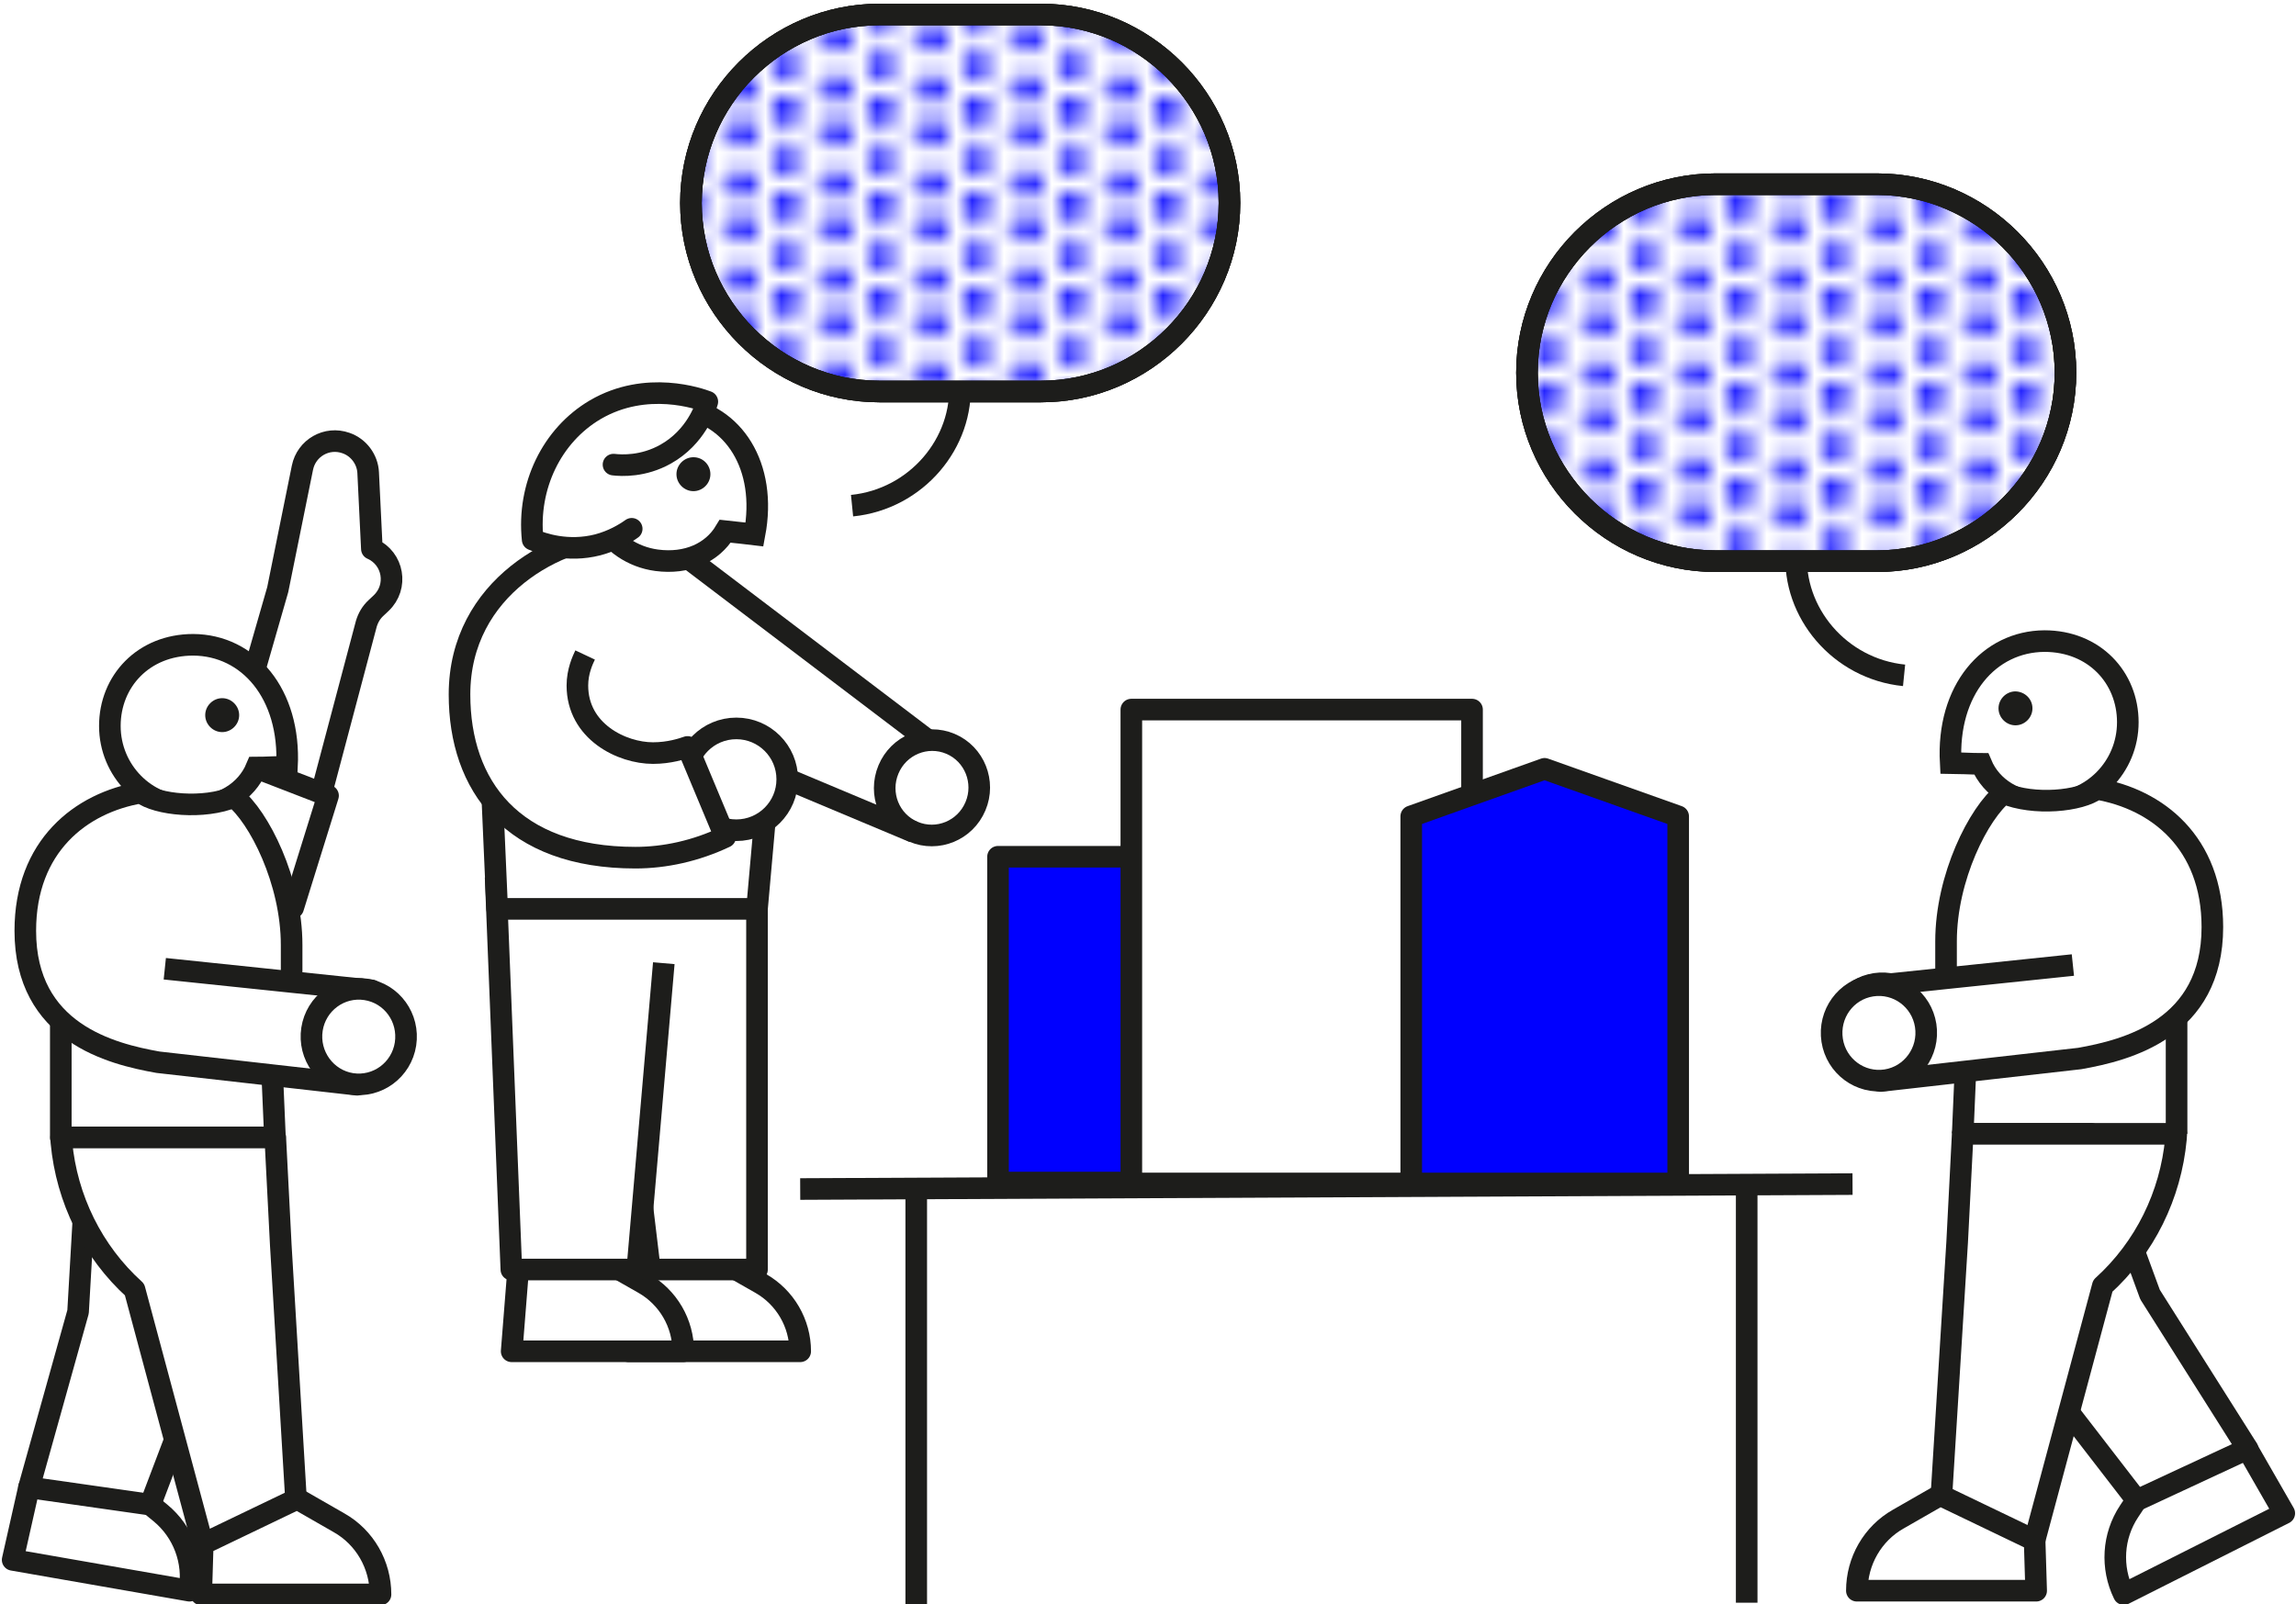 <?xml version="1.0" encoding="utf-8"?>
<!-- Generator: Adobe Illustrator 26.0.0, SVG Export Plug-In . SVG Version: 6.00 Build 0)  -->
<svg version="1.1" id="Calque_1" xmlns="http://www.w3.org/2000/svg" xmlns:xlink="http://www.w3.org/1999/xlink" x="0px" y="0px"
	 viewBox="0 0 744 520" style="enable-background:new 0 0 744 520;" xml:space="preserve">
<style type="text/css">
	.st0{fill:none;}
	.st1{clip-path:url(#SVGID_00000057863476472297500210000008732457955504866450_);fill:#0000FF;}
	.st2{fill:#FFFFFF;}
	.st3{fill:none;stroke:#1D1D1B;stroke-width:7;stroke-miterlimit:10;}
	.st4{fill:#0000FF;stroke:#1D1D1B;stroke-width:7;stroke-linejoin:round;stroke-miterlimit:10;}
	.st5{fill:none;stroke:#1D1D1B;stroke-width:7;stroke-linejoin:round;stroke-miterlimit:10;}
	.st6{fill:#1D1D1B;}
	.st7{fill:none;stroke:#1D1D1B;stroke-width:7;stroke-linecap:round;stroke-linejoin:round;stroke-miterlimit:10;}
	.st8{fill:none;stroke:#1D1D1B;stroke-width:7;stroke-linejoin:round;stroke-miterlimit:10;}
	.st9{fill:none;stroke:#1D1D1B;stroke-width:7;stroke-linecap:round;stroke-miterlimit:10;}
	.st10{fill:url(#SVGID_00000015340174935780323290000003745065965596037551_);stroke:#1D1D1B;stroke-width:7;stroke-miterlimit:10;}
	.st11{fill:url(#SVGID_00000021802414729749945730000011571020298586709123_);stroke:#1D1D1B;stroke-width:7;stroke-miterlimit:10;}
</style>
<pattern  y="520" width="5.7" height="5.7" patternUnits="userSpaceOnUse" id="SVGID_3" viewBox="0.9 -6.6 5.7 5.7" style="overflow:visible;">
	<g>
		<rect x="0.9" y="-6.6" class="st0" width="5.7" height="5.7"/>
		<g>
			<defs>
				<rect id="SVGID_1_" x="0.9" y="-6.6" width="5.7" height="5.7"/>
			</defs>
			<clipPath id="SVGID_00000137132194110427164350000006744429275318682765_">
				<use xlink:href="#SVGID_1_"  style="overflow:visible;"/>
			</clipPath>
			
				<circle style="clip-path:url(#SVGID_00000137132194110427164350000006744429275318682765_);fill:#0000FF;" cx="3.7" cy="-3.7" r="0.9"/>
			
				<circle style="clip-path:url(#SVGID_00000137132194110427164350000006744429275318682765_);fill:#0000FF;" cx="3.7" cy="-6.6" r="0.9"/>
			
				<circle style="clip-path:url(#SVGID_00000137132194110427164350000006744429275318682765_);fill:#0000FF;" cx="3.7" cy="-0.9" r="0.9"/>
			
				<circle style="clip-path:url(#SVGID_00000137132194110427164350000006744429275318682765_);fill:#0000FF;" cx="0.9" cy="-5.1" r="0.9"/>
			
				<circle style="clip-path:url(#SVGID_00000137132194110427164350000006744429275318682765_);fill:#0000FF;" cx="0.9" cy="-2.3" r="0.9"/>
			
				<circle style="clip-path:url(#SVGID_00000137132194110427164350000006744429275318682765_);fill:#0000FF;" cx="6.6" cy="-5.1" r="0.9"/>
			
				<circle style="clip-path:url(#SVGID_00000137132194110427164350000006744429275318682765_);fill:#0000FF;" cx="6.6" cy="-2.3" r="0.9"/>
		</g>
	</g>
</pattern>
<path class="st2" d="M337.3,126.9H285c-33.6,0-61.1-27.5-61.1-61.1S251.4,4.7,285,4.7h52.3c33.6,0,61.1,27.5,61.1,61.1
	C398.4,99.3,370.9,126.9,337.3,126.9"/>
<path class="st3" d="M337.3,126.9H285c-33.6,0-61.1-27.5-61.1-61.1S251.4,4.7,285,4.7h52.3c33.6,0,61.1,27.5,61.1,61.1
	C398.4,99.3,370.9,126.9,337.3,126.9z"/>
<path class="st2" d="M120.4,321.1L120.4,321.1l-0.6-0.2c-0.4-0.1-0.7-0.2-1.1-0.2c-0.9-0.1-1.8-0.2-2.7-0.2l-21.4-2.2v-12
	c0-3.8-0.4-7.6-1-11.3l1.5-0.8l11.2-36.4l-2.1-0.8l14.6-54.8c0.5-2,1.6-3.7,3.1-5.1l1.7-1.6c5.6-5.2,4.1-14.5-3-17.6l-1.2-24.7
	c-0.2-4.4-3.1-8.2-7.2-9.6c-6.1-2.1-12.8,1.6-14.1,8l-8,39.5l-7.5,26.1c-5.3-5.2-12.3-8.1-20-8.1c-16.1,0-27,11.8-27,26.3
	c0,10.6,6.2,19.7,15.1,23.9c-2.1-0.6-3.8-1.4-5-2.3c-19.6,3.3-37.5,17.4-37.5,44.8c0,13.7,4.8,22.9,11.5,29.2v37.8l0.1,1.6
	c0.8,9,3.3,17.6,7.1,25.5l-1.7,29.4L9.4,482.1L4,505.6l57.3,10c1.6-9.5-2-19.1-9.4-25.2l-3.3-2.7l8-21l9.1,33.7l-0.5,16.4h58.1
	c0-9.6-5.1-18.5-13.4-23.2l-13.6-7.8l-0.4,0.2l-5-82.2l-1.8-35.1l-0.9-20.2l27.5,3.1v-0.1c7.7,0.3,14.5-5.2,15.7-13.1
	C132.6,330.5,127.8,323.2,120.4,321.1"/>
<path class="st2" d="M308,241.1l-9.7-3.1l-73.5-56.3l1.7-2c7-0.6,5.3-2.1,8.5-7.6c2.4,0.3,8,0.8,9.5,1c3.6-18.8-3.9-33.7-16.7-39.2
	c0.8-1.8,1.2-3.1,1.4-3.8c-2.4-0.9-19.7-7.1-36.3,2.6c-14.1,8.3-22.1,24.8-20.3,42.1c2.2,0.9,7,2.6,13,2.7l0,0l-7.7,2.1l-11,7.2
	c0,0-5.7,5.5-7.4,7.5c-1.6,1.9-9.8,18.6-9.8,18.6v23l9.8,23.4l4.8,118.9l3.5,33.2l-2,26.5h37.8h17.7h37.8c0-9.1-4.9-17.5-12.8-22
	l-1.1-4.5V294.6l0.3-25l10.3-16.7l46.1,17.9l12.5-3.9l5.4-14.4L308,241.1z"/>
<rect x="323.4" y="277.7" class="st2" width="44.8" height="105.6"/>
<rect x="366.6" y="230" class="st2" width="107.5" height="154.4"/>
<polygon class="st2" points="453.3,263.3 500.6,249.2 543.8,263.3 543.8,383.6 453.3,383.6 "/>
<path class="st2" d="M728.3,469.6l-31.6-49.9l-5.2-14.2c7.7-10.6,12.4-23.2,13.6-36.4l0.1-1.6h-1.1v-36.8
	c7.3-6.3,12.6-15.7,12.6-30.2c0-27.4-17.9-41.5-37.5-44.8c-1.2,0.9-2.9,1.7-4.9,2.3c8.9-4.2,15.1-13.3,15.1-23.9
	c0-14.5-10.9-26.3-27-26.3c-17.9,0-31.7,15.7-30.4,39.4c1.5,0,7.3,0.3,9.9,0.3c2,4.7,5.7,8.4,10.5,10.6c-1.1-0.3-2.2-0.7-3.2-1.1
	c-8.1,6.4-18.7,27.3-18.7,48v12l-18.1,1.9l0,0c-3.1-0.5-6.1,0-8.7,1.2c-6.8,2.4-11.1,9.5-10,16.9c1.2,7.8,8,13.4,15.7,13.1v0.1
	l27.5-3.1v20.2H636l-1.8,35.1l-5,82.2l-0.4-0.2l-13.6,7.8c-8.3,4.7-13.4,13.6-13.4,23.2h58.1l-0.5-16.4l11.1-41.4l21.9,28.4
	l-2.4,3.6c-5.3,8-6,18.2-1.7,26.8l52-26.2L728.3,469.6z"/>
<polygon class="st2" points="161.1,294.6 245.3,294.6 244.8,329.9 245.3,411.5 167.8,411.5 "/>
<path class="st2" d="M222.7,183.1l75.6,57.5l-12.3,26l-50.7-22.8h-27.5c0,0-20.5-5.1-22.2-12.9c-1.7-7.8,7.5-38.1,7.5-38.1
	L222.7,183.1z"/>
<rect x="323.4" y="277.7" class="st2" width="105.6" height="105.6"/>
<rect x="323.4" y="277.7" class="st4" width="105.6" height="105.6"/>
<rect x="366.6" y="230" class="st2" width="110.4" height="153.6"/>
<rect x="366.6" y="230" class="st5" width="110.4" height="153.6"/>
<polygon class="st2" points="457.3,383.6 515,383.6 543.8,383.6 543.8,364.4 543.8,359.6 543.8,340.4 543.8,335.6 543.8,316.4 
	543.8,311.6 543.8,292.4 543.8,287.6 543.8,268.4 543.8,264.6 500.5,249.2 457.3,264.6 457.3,268.4 457.3,382.1 "/>
<polygon class="st4" points="457.3,383.6 515,383.6 543.8,383.6 543.8,364.4 543.8,359.6 543.8,340.4 543.8,335.6 543.8,316.4 
	543.8,311.6 543.8,292.4 543.8,287.6 543.8,268.4 543.8,264.6 500.5,249.2 457.3,264.6 457.3,268.4 457.3,382.1 "/>
<line class="st5" x1="259.3" y1="385.4" x2="600.3" y2="383.8"/>
<line class="st0" x1="566" y1="384.8" x2="566" y2="519.5"/>
<line class="st5" x1="566" y1="384.8" x2="566" y2="519.5"/>
<line class="st0" x1="296.9" y1="385.4" x2="296.9" y2="520"/>
<line class="st5" x1="296.9" y1="385.4" x2="296.9" y2="520"/>
<path class="st2" d="M625.1,336.6c-1.3,8.4-9.1,14.2-17.5,12.9c-8.3-1.3-14.1-9.2-12.8-17.7c1.3-8.4,9.1-14.2,17.5-12.9
	C620.7,320.3,626.4,328.2,625.1,336.6"/>
<path class="st3" d="M625.1,336.6c-1.3,8.4-9.1,14.2-17.5,12.9c-8.3-1.3-14.1-9.2-12.8-17.7c1.3-8.4,9.1-14.2,17.5-12.9
	C620.7,320.3,626.4,328.2,625.1,336.6z"/>
<rect x="636.9" y="315.9" class="st2" width="67.4" height="51.6"/>
<path class="st2" d="M632.1,247.3c1.5,0,7.3,0.3,9.9,0.3c3.3,7.9,11.3,12.8,21.5,12.8c14.4,0,26-11.8,26-26.3s-10.9-26.3-27-26.3
	C644.6,207.9,630.8,223.6,632.1,247.3"/>
<path class="st3" d="M632.1,247.3c1.5,0,7.3,0.3,9.9,0.3c3.3,7.9,11.3,12.8,21.5,12.8c14.4,0,26-11.8,26-26.3s-10.9-26.3-27-26.3
	C644.6,207.9,630.8,223.6,632.1,247.3z"/>
<path class="st6" d="M649.6,230.6c0,2,1.6,3.6,3.6,3.6s3.6-1.6,3.6-3.6s-1.6-3.6-3.6-3.6C651.2,227,649.6,228.6,649.6,230.6"/>
<path class="st2" d="M740.2,490.5l-52,26.2c-4.2-8.6-3.6-18.8,1.7-26.8l8.7-13.1l29.6-7.2L740.2,490.5z"/>
<path class="st7" d="M740.2,490.5l-52,26.2c-4.2-8.6-3.6-18.8,1.7-26.8l8.7-13.1l29.6-7.2L740.2,490.5z"/>
<polygon class="st2" points="728.3,469.6 692.4,486.3 659.3,443.4 636.9,367.5 677.6,367.5 696.7,419.6 "/>
<polygon class="st7" points="728.3,469.6 692.4,486.3 659.3,443.4 636.9,367.5 677.6,367.5 696.7,419.6 "/>
<line class="st0" x1="705.3" y1="313.8" x2="705.3" y2="367.5"/>
<line class="st3" x1="705.3" y1="313.8" x2="705.3" y2="367.5"/>
<path class="st2" d="M628.7,491.2l30.6,8l22.1-82.4c13.6-12.3,22-29.4,23.7-47.7l0.1-1.6H636l-1.8,35.1L628.7,491.2z"/>
<path class="st7" d="M628.7,491.2l30.6,8l22.1-82.4c13.6-12.3,22-29.4,23.7-47.7l0.1-1.6H636l-1.8,35.1L628.7,491.2z"/>
<path class="st2" d="M659.8,515.6h-58.1c0-9.6,5.1-18.5,13.4-23.2l13.6-7.8l30.6,14.7L659.8,515.6z"/>
<path class="st7" d="M659.8,515.6h-58.1c0-9.6,5.1-18.5,13.4-23.2l13.6-7.8l30.6,14.7L659.8,515.6z"/>
<path class="st2" d="M671.7,312.8l-67,7l4.7,30.6l64.5-7.3c15.2-2.7,43-9.6,43-42.6c0-27.4-17.9-41.5-37.5-44.8
	c-5.1,4-20.4,5.5-30.1,1.4c-8.1,6.4-18.7,27.3-18.7,48v12.2"/>
<path class="st5" d="M671.7,312.8l-67,7l4.7,30.6l64.5-7.3c15.2-2.7,43-9.6,43-42.6c0-27.4-17.9-41.5-37.5-44.8
	c-5.1,4-20.4,5.5-30.1,1.4c-8.1,6.4-18.7,27.3-18.7,48v12.2"/>
<path class="st2" d="M593.7,337.2c1.3,8.4,9.1,14.2,17.5,12.9c8.3-1.3,14.1-9.2,12.8-17.7c-1.3-8.4-9.1-14.2-17.5-12.9
	C598.1,320.8,592.4,328.7,593.7,337.2"/>
<path class="st3" d="M593.7,337.2c1.3,8.4,9.1,14.2,17.5,12.9c8.3-1.3,14.1-9.2,12.8-17.7c-1.3-8.4-9.1-14.2-17.5-12.9
	C598.1,320.8,592.4,328.7,593.7,337.2z"/>
<line class="st5" x1="636" y1="367.5" x2="636.9" y2="346.6"/>
<line class="st0" x1="224.1" y1="181.8" x2="302.1" y2="241"/>
<line class="st5" x1="224.1" y1="181.8" x2="302.1" y2="241"/>
<path class="st2" d="M203.7,438h55.6c0-9.1-4.9-17.5-12.8-22l-13-7.4l-27.7,2.9L203.7,438z"/>
<path class="st7" d="M203.7,438h55.6c0-9.1-4.9-17.5-12.8-22l-13-7.4l-27.7,2.9L203.7,438z"/>
<path class="st2" d="M165.8,438h55.6c0-9.1-4.9-17.5-12.8-22l-13-7.4l-27.7,2.9L165.8,438z"/>
<path class="st7" d="M165.8,438h55.6c0-9.1-4.9-17.5-12.8-22l-13-7.4l-27.7,2.9L165.8,438z"/>
<polyline class="st2" points="245.3,294.6 245.3,411.5 210.6,411.5 201,331.7 "/>
<polyline class="st5" points="245.3,294.6 245.3,411.5 210.6,411.5 201,331.7 "/>
<polyline class="st2" points="160.6,284.3 165.7,411.5 206.5,411.5 215.1,312.2 "/>
<polyline class="st5" points="160.6,284.3 165.7,411.5 206.5,411.5 215.1,312.2 "/>
<polyline class="st2" points="159.5,258 161.1,294.6 245.3,294.6 248.1,263.1 "/>
<polyline class="st5" points="159.5,258 161.1,294.6 245.3,294.6 248.1,263.1 "/>
<path class="st2" d="M255.1,252.5c0,9.1-7.4,16.5-16.5,16.5s-16.5-7.4-16.5-16.5s7.4-16.5,16.5-16.5
	C247.7,236,255.1,243.4,255.1,252.5"/>
<ellipse class="st8" cx="238.6" cy="252.6" rx="16.5" ry="16.5"/>
<path class="st2" d="M225.1,178.1c-2.5-1.1-7.4-4.6-23.4-4.6c-20.3,0-52.8,16.7-52.8,51.6c0,29.5,17,52.9,57,52.9
	c9.6,0,19.6-2.2,29.1-6.7c-4.1-9.7-8.1-19.5-12.2-29.2c-1.7,0.6-5.9,2-11.2,2c-10.1,0-24.5-7-24.5-21.9c0-4.6,1.7-8.2,2.5-9.9"/>
<path class="st5" d="M225.1,178.1c-2.5-1.1-7.4-4.6-23.4-4.6c-20.3,0-52.8,16.7-52.8,51.6c0,29.5,17,52.9,57,52.9
	c9.6,0,19.6-2.2,29.1-6.7c-4.1-9.7-8.1-19.5-12.2-29.2c-1.7,0.6-5.9,2-11.2,2c-10.1,0-24.5-7-24.5-21.9c0-4.6,1.7-8.2,2.5-9.9"/>
<path class="st2" d="M220.4,132c17.2,2.3,28.3,19,24.1,41.2c-1.5-0.2-7-0.7-9.5-1c-4.2,7-12.4,10.7-22.2,9.4
	c-15.9-2.1-26.4-18.8-19.7-34.9"/>
<path class="st9" d="M220.4,132c17.2,2.3,28.3,19,24.1,41.2c-1.5-0.2-7-0.7-9.5-1c-4.2,7-12.4,10.7-22.2,9.4
	c-15.9-2.1-26.4-18.8-19.7-34.9"/>
<path class="st6" d="M230.2,153.7c0,3-2.5,5.5-5.5,5.5s-5.5-2.5-5.5-5.5s2.5-5.5,5.5-5.5C227.8,148.2,230.2,150.7,230.2,153.7"/>
<path class="st2" d="M198.8,150.6c2.6,0.3,9.6,0.7,16.9-3.4c9.8-5.5,12.9-15,13.5-17c-2.4-0.9-19.7-7.1-36.3,2.6
	c-14.1,8.3-22.1,24.8-20.3,42.1c3.1,1.3,11.3,4.2,21.1,1.7c4.9-1.3,8.6-3.5,11-5.2"/>
<path class="st7" d="M198.8,150.6c2.6,0.3,9.6,0.7,16.9-3.4c9.8-5.5,12.9-15,13.5-17c-2.4-0.9-19.7-7.1-36.3,2.6
	c-14.1,8.3-22.1,24.8-20.3,42.1c3.1,1.3,11.3,4.2,21.1,1.7c4.9-1.3,8.6-3.5,11-5.2"/>
<path class="st2" d="M316.1,261.3c-3.3,7.9-12.3,11.6-20.1,8.3c-7.8-3.3-11.4-12.3-8.1-20.2s12.3-11.6,20.1-8.3
	C315.8,244.4,319.4,253.5,316.1,261.3"/>
<path class="st3" d="M316.1,261.3c-3.3,7.9-12.3,11.6-20.1,8.3c-7.8-3.3-11.4-12.3-8.1-20.2s12.3-11.6,20.1-8.3
	C315.8,244.4,319.4,253.5,316.1,261.3z"/>
<line class="st0" x1="255.1" y1="252.5" x2="296.1" y2="269.7"/>
<line class="st3" x1="255.1" y1="252.5" x2="296.1" y2="269.7"/>
<pattern  id="SVGID_00000021837165281938924820000000609895911812500610_" xlink:href="#SVGID_3" patternTransform="matrix(5.15 0 0 5.15 64450.598 86026.156)">
</pattern>
<path style="fill:url(#SVGID_00000021837165281938924820000000609895911812500610_);stroke:#1D1D1B;stroke-width:7;stroke-miterlimit:10;" d="
	M337.3,126.9H285c-33.6,0-61.1-27.5-61.1-61.1S251.4,4.7,285,4.7h52.3c33.6,0,61.1,27.5,61.1,61.1
	C398.4,99.3,370.9,126.9,337.3,126.9"/>
<path class="st3" d="M337.3,126.9H285c-33.6,0-61.1-27.5-61.1-61.1S251.4,4.7,285,4.7h52.3c33.6,0,61.1,27.5,61.1,61.1
	C398.4,99.3,370.9,126.9,337.3,126.9z"/>
<path class="st3" d="M311,123.8c1.3,19.7-14,38-34.9,40.1"/>
<path class="st2" d="M555.9,181.9h52.3c33.6,0,61.1-27.5,61.1-61.1s-27.5-61.1-61.1-61.1h-52.3c-33.6,0-61.1,27.5-61.1,61.1
	C494.8,154.4,522.3,181.9,555.9,181.9"/>
<path class="st3" d="M555.9,181.9h52.3c33.6,0,61.1-27.5,61.1-61.1s-27.5-61.1-61.1-61.1h-52.3c-33.6,0-61.1,27.5-61.1,61.1
	C494.8,154.4,522.3,181.9,555.9,181.9z"/>
<pattern  id="SVGID_00000109711745064549141320000011368615967274764706_" xlink:href="#SVGID_3" patternTransform="matrix(5.15 0 0 5.15 64450.598 86026.156)">
</pattern>
<path style="fill:url(#SVGID_00000109711745064549141320000011368615967274764706_);stroke:#1D1D1B;stroke-width:7;stroke-miterlimit:10;" d="
	M555.9,181.9h52.3c33.6,0,61.1-27.5,61.1-61.1s-27.5-61.1-61.1-61.1h-52.3c-33.6,0-61.1,27.5-61.1,61.1
	C494.8,154.4,522.3,181.9,555.9,181.9"/>
<path class="st3" d="M555.9,181.9h52.3c33.6,0,61.1-27.5,61.1-61.1s-27.5-61.1-61.1-61.1h-52.3c-33.6,0-61.1,27.5-61.1,61.1
	C494.8,154.4,522.3,181.9,555.9,181.9z"/>
<path class="st3" d="M582.1,178.8c-1.3,19.7,14,38,34.9,40.1"/>
<path class="st2" d="M72,253.7l18-62.6l8-39.5c1.3-6.4,7.9-10.2,14.1-8c4.1,1.4,7,5.3,7.2,9.6l1.2,24.7c7,3.1,8.6,12.3,3,17.6
	l-1.7,1.6c-1.5,1.4-2.5,3.1-3.1,5.1l-16.2,61.1"/>
<path class="st5" d="M72,253.7l18-62.6l8-39.5c1.3-6.4,7.9-10.2,14.1-8c4.1,1.4,7,5.3,7.2,9.6l1.2,24.7c7,3.1,8.6,12.3,3,17.6
	l-1.7,1.6c-1.5,1.4-2.5,3.1-3.1,5.1l-16.2,61.1"/>
<path class="st2" d="M32.8,329.4c0-24.1,3.8-43.9,17-63.6c4.5-6.8,14.1-12.9,19-22.4l37.5,14.5L95,294.2"/>
<path class="st7" d="M32.8,329.4c0-24.1,3.8-43.9,17-63.6c4.5-6.8,14.1-12.9,19-22.4l37.5,14.5L95,294.2"/>
<path class="st2" d="M93,248.5c-1.5,0-7.3,0.3-9.9,0.3c-3.3,7.9-11.3,12.8-21.5,12.8c-14.4,0-26-11.8-26-26.3s10.9-26.3,27-26.3
	C80.5,209.1,94.2,224.8,93,248.5"/>
<path class="st3" d="M93,248.5c-1.5,0-7.3,0.3-9.9,0.3c-3.3,7.9-11.3,12.8-21.5,12.8c-14.4,0-26-11.8-26-26.3s10.9-26.3,27-26.3
	C80.5,209.1,94.2,224.8,93,248.5z"/>
<path class="st6" d="M75.5,231.8c0,2-1.6,3.6-3.6,3.6s-3.6-1.6-3.6-3.6s1.6-3.6,3.6-3.6S75.5,229.8,75.5,231.8"/>
<path class="st2" d="M4.1,505.6l57.3,10c1.6-9.5-2-19.1-9.4-25.2l-12.2-10l-30.4,1.7L4.1,505.6z"/>
<path class="st7" d="M4.1,505.6l57.3,10c1.6-9.5-2-19.1-9.4-25.2l-12.2-10l-30.4,1.7L4.1,505.6z"/>
<polygon class="st2" points="9.4,482.1 48.7,487.7 67.9,437.1 67.5,368.2 28.5,369.7 25.3,425.2 "/>
<polygon class="st7" points="9.4,482.1 48.7,487.7 67.9,437.1 67.5,368.2 28.5,369.7 25.3,425.2 "/>
<polygon class="st2" points="19.7,368.7 19.7,315 88.2,347.9 89.1,368.7 "/>
<polygon class="st5" points="19.7,368.7 19.7,315 88.2,347.9 89.1,368.7 "/>
<path class="st2" d="M96.3,492.4l-30.6,8L43.6,418c-13.6-12.3-22-29.4-23.7-47.7l-0.1-1.6h69.4l1.8,35.1L96.3,492.4z"/>
<path class="st7" d="M96.3,492.4l-30.6,8L43.6,418c-13.6-12.3-22-29.4-23.7-47.7l-0.1-1.6h69.4l1.8,35.1L96.3,492.4z"/>
<path class="st2" d="M65.2,516.8h58.1c0-9.6-5.1-18.5-13.4-23.2l-13.6-7.8l-30.6,14.7L65.2,516.8z"/>
<path class="st7" d="M65.2,516.8h58.1c0-9.6-5.1-18.5-13.4-23.2l-13.6-7.8l-30.6,14.7L65.2,516.8z"/>
<path class="st2" d="M53.4,314l67,7l-4.7,30.6l-64.5-7.3c-15.2-2.7-43-9.6-43-42.6c0-27.4,17.9-41.5,37.5-44.8
	c5.1,4,20.4,5.5,30.1,1.4c8.1,6.4,18.7,27.3,18.7,48v12.2"/>
<path class="st5" d="M53.4,314l67,7l-4.7,30.6l-64.5-7.3c-15.2-2.7-43-9.6-43-42.6c0-27.4,17.9-41.5,37.5-44.8
	c5.1,4,20.4,5.5,30.1,1.4c8.1,6.4,18.7,27.3,18.7,48v12.2"/>
<path class="st2" d="M131.4,338.4c-1.3,8.4-9.1,14.2-17.5,12.9c-8.3-1.3-14.1-9.2-12.8-17.7c1.3-8.4,9.1-14.2,17.5-12.9
	S132.7,329.9,131.4,338.4"/>
<path class="st3" d="M131.4,338.4c-1.3,8.4-9.1,14.2-17.5,12.9c-8.3-1.3-14.1-9.2-12.8-17.7c1.3-8.4,9.1-14.2,17.5-12.9
	S132.7,329.9,131.4,338.4z"/>
<path class="st6" d="M77.5,231.8c0,3-2.5,5.5-5.5,5.5s-5.5-2.5-5.5-5.5s2.5-5.5,5.5-5.5S77.5,228.8,77.5,231.8"/>
<path class="st6" d="M658.6,229.6c0,3-2.5,5.5-5.5,5.5s-5.5-2.5-5.5-5.5s2.5-5.5,5.5-5.5C656.2,224.2,658.6,226.6,658.6,229.6"/>
</svg>
